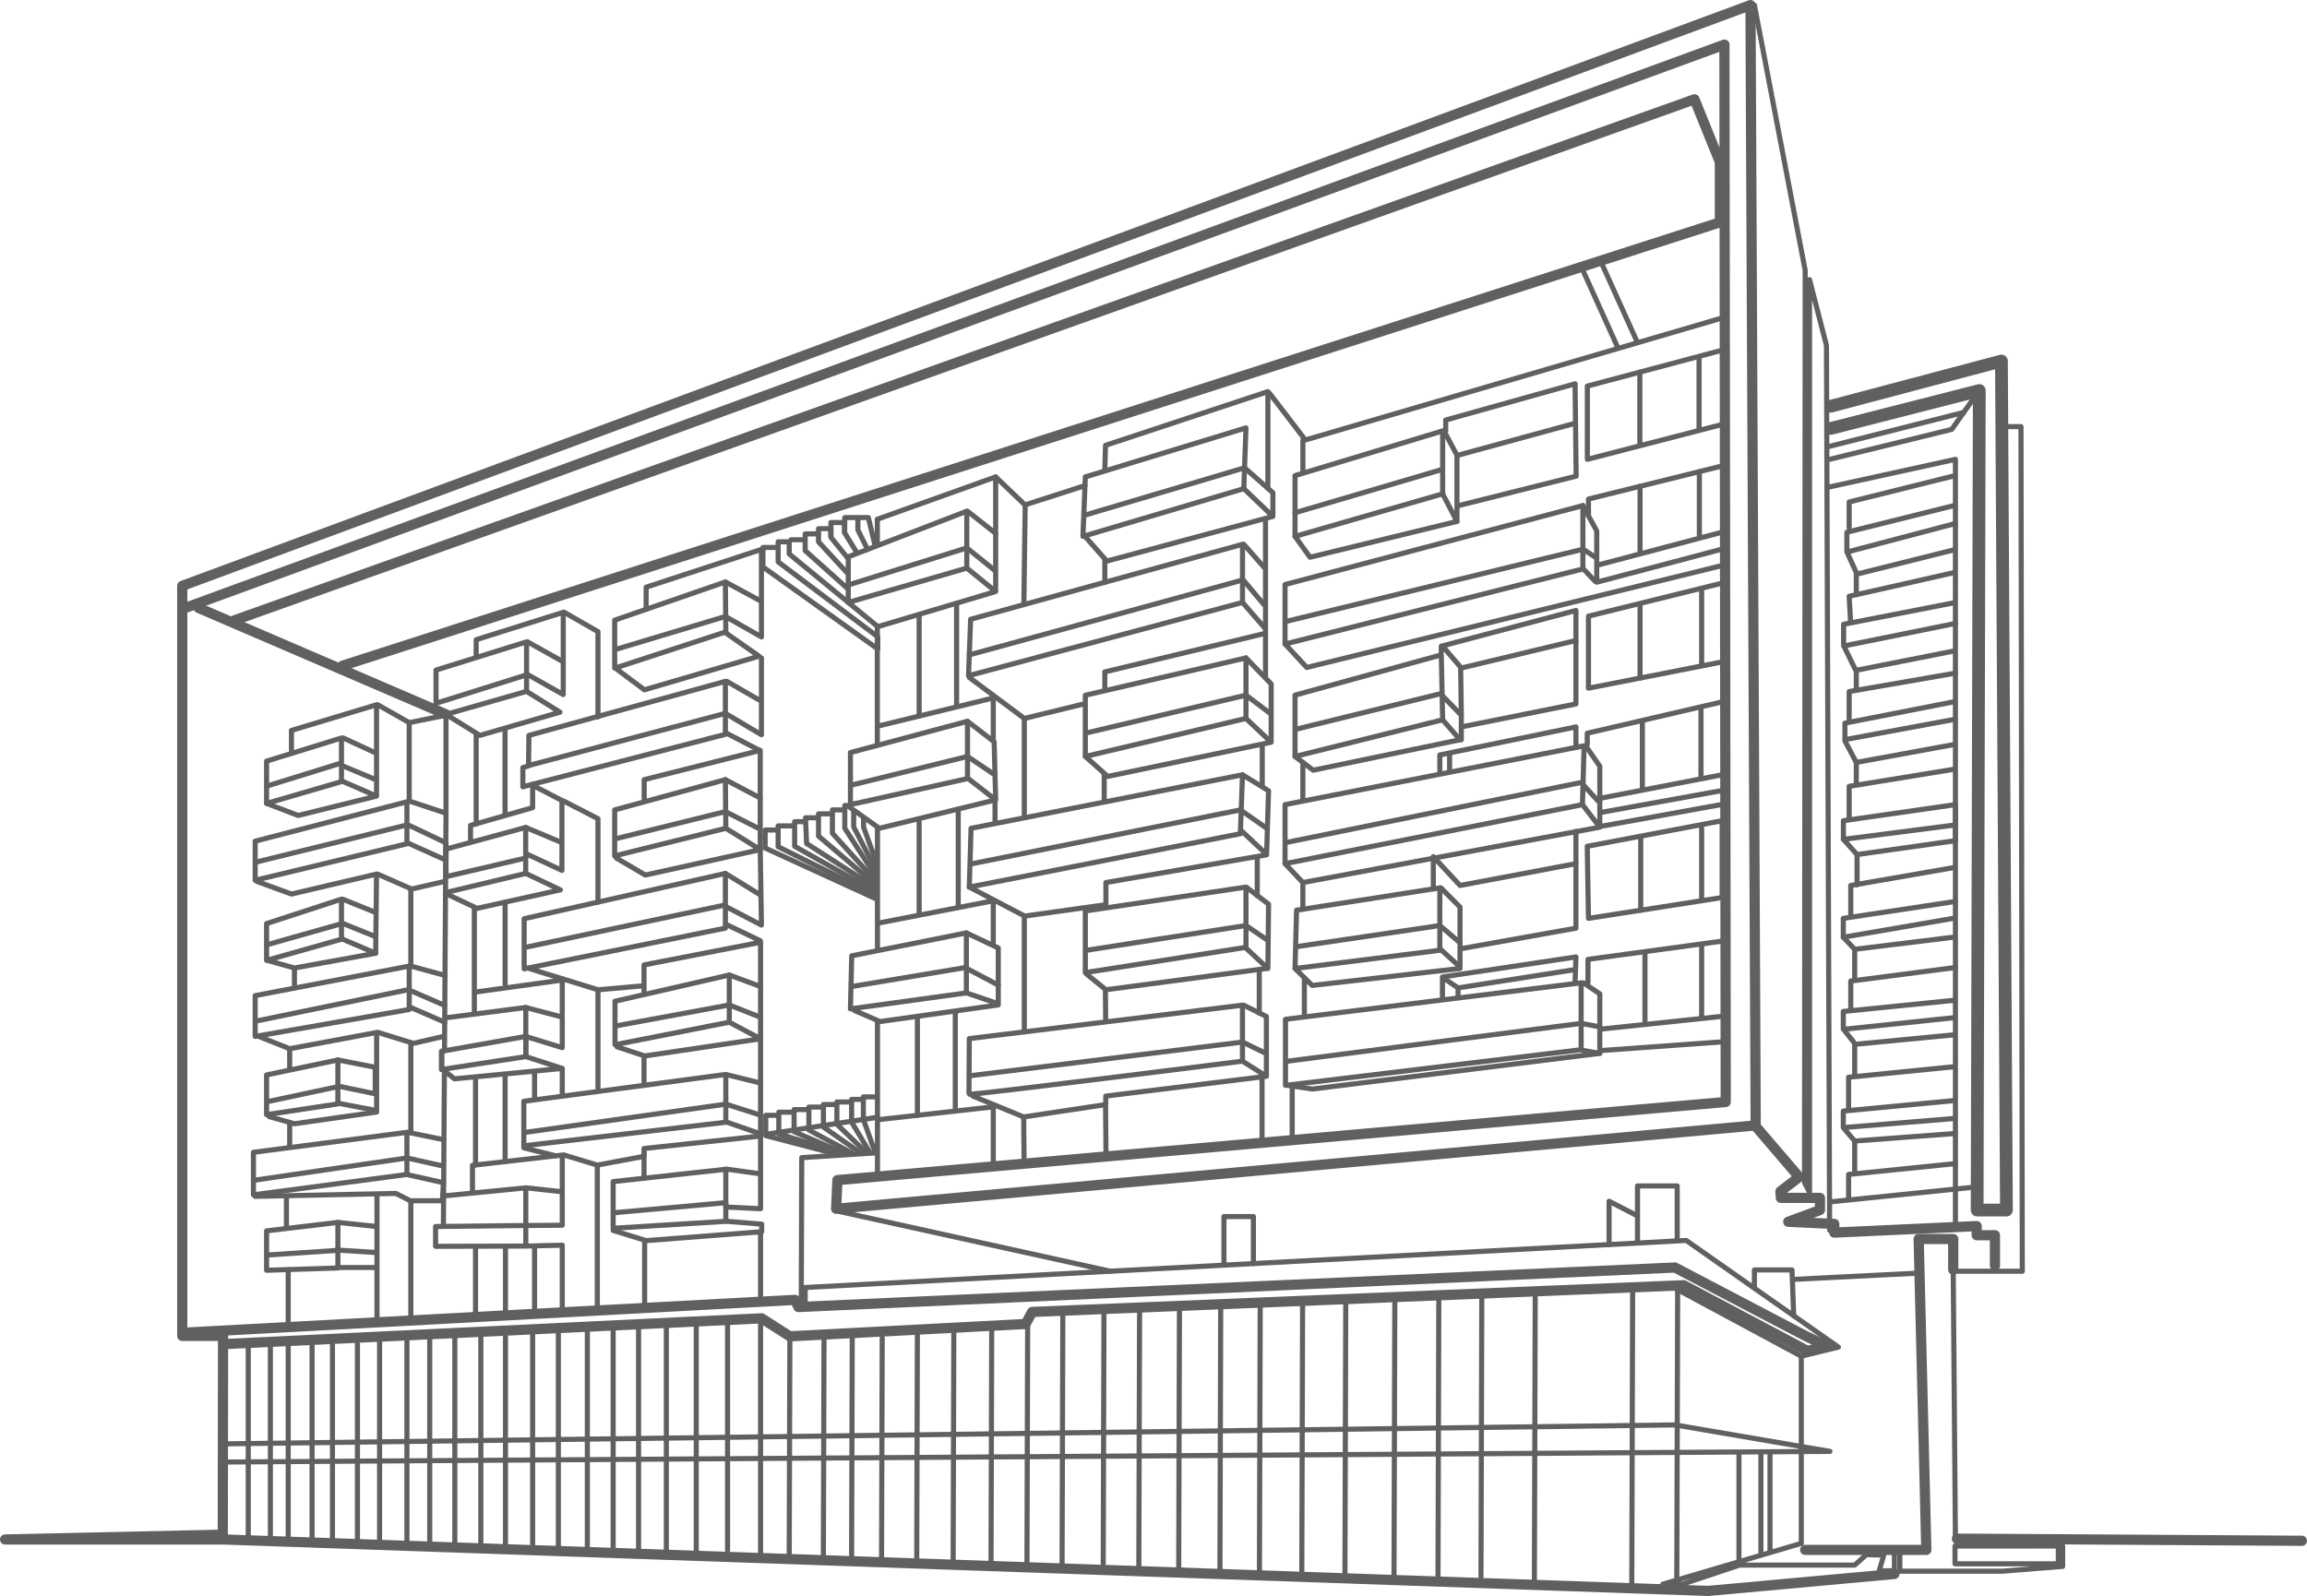<?xml version="1.0" encoding="UTF-8"?>
<svg id="Layer_2" data-name="Layer 2" xmlns="http://www.w3.org/2000/svg" viewBox="0 0 904.43 625.87">
  <defs>
    <style>
      .cls-1 {
        stroke-width: 5px;
      }

      .cls-1, .cls-2, .cls-3 {
        fill: none;
        stroke: #606060;
        stroke-linecap: round;
        stroke-linejoin: round;
      }

      .cls-2 {
        stroke-width: 2px;
      }

      .cls-3 {
        stroke-width: 4px;
      }
    </style>
  </defs>
  <g id="Layer_1-2" data-name="Layer 1">
    <g>
      <polyline class="cls-3" points="742.68 617.23 669.66 623.87 87.79 603.7 2 603.7 87.34 601.82 87.45 523.87 71.45 523.87 71.45 229.74 686.26 2 688.3 441.32 327.79 474 328.3 462.77 676.55 432.13 676.04 17.49 73.11 238.21"/>
      <line class="cls-3" x1="77.91" y1="238.43" x2="174.85" y2="280.15"/>
      <polyline class="cls-3" points="134.26 261.06 674.26 87.19 674.26 63.57 664.3 38.94 91.62 243.36"/>
      <polygon class="cls-2" points="104.51 315.06 104.51 298.47 133.87 289.4 133.87 306.51 104.51 315.06"/>
      <line class="cls-2" x1="105.15" y1="308.09" x2="133.32" y2="299.36"/>
      <polyline class="cls-2" points="114.26 294.34 114.26 286.43 147.62 276.38 147.62 305.87 133.87 300.13"/>
      <line class="cls-2" x1="134.57" y1="289.4" x2="146.89" y2="295.09"/>
      <polyline class="cls-2" points="134.57 306.51 147.62 312.19 116.89 319.79 104.51 315.06"/>
      <polygon class="cls-2" points="100.04 329.87 159.53 314.43 159.53 330.89 100.04 345.19 100.04 329.87"/>
      <line class="cls-2" x1="100.74" y1="337.98" x2="158.83" y2="323.68"/>
      <polyline class="cls-2" points="148.11 276.38 160.43 283.37 174.85 280.47"/>
      <polyline class="cls-2" points="160.43 283.37 160.43 314.13 174.85 318.89 174.85 280.47"/>
      <polyline class="cls-2" points="100.74 345.66 114.26 350.6 147.62 342.77 147.28 373.82"/>
      <polyline class="cls-2" points="160.43 323.68 174.85 330.51 174.85 337.32 160.43 330.83"/>
      <polyline class="cls-2" points="174.85 319.79 174.27 412.05 173.22 412.24 173.22 419.41 174.22 419.19 173.83 480.89"/>
      <polygon class="cls-2" points="104.51 362.17 133.87 352.6 133.87 368.3 104.51 376.6 104.51 362.17"/>
      <line class="cls-2" x1="134.32" y1="352.6" x2="147.28" y2="357.83"/>
      <polyline class="cls-2" points="147.28 367.32 134.32 362.09 104.51 370.53"/>
      <polyline class="cls-2" points="134.32 368.3 147.28 373.82 115.43 379.6 104.77 376.6"/>
      <line class="cls-2" x1="115.43" y1="380.04" x2="115.43" y2="387.45"/>
      <polygon class="cls-2" points="100.04 390.43 100.04 406.43 160.43 395.87 160.43 378.85 100.04 390.43"/>
      <line class="cls-2" x1="100.74" y1="400.34" x2="159.53" y2="388.21"/>
      <line class="cls-2" x1="147.62" y1="306.51" x2="147.62" y2="311.62"/>
      <polyline class="cls-2" points="148.04 342.77 161.38 348.64 174.09 345.7"/>
      <polyline class="cls-2" points="161.06 348.96 161.06 378.85 173.83 382.34"/>
      <path class="cls-2" d="m161.06,388.51c.13.04,13.28,5.77,13.28,5.77"/>
      <path class="cls-2" d="m161.06,395.08c.13.04,13.28,5.77,13.28,5.77"/>
      <polyline class="cls-2" points="101.45 406.43 113.57 411.26 148.04 404.81 162.09 409.15 173.83 406.43"/>
      <line class="cls-2" x1="113.57" y1="411.26" x2="113.57" y2="418.98"/>
      <line class="cls-2" x1="209.57" y1="420.19" x2="209.57" y2="431.14"/>
      <line class="cls-2" x1="220.43" y1="419.3" x2="220.43" y2="429.73"/>
      <line class="cls-2" x1="252.49" y1="452.1" x2="252.49" y2="462.03"/>
      <line class="cls-2" x1="113.57" y1="440.68" x2="113.57" y2="449.35"/>
      <polygon class="cls-2" points="104.51 421.53 132.47 415.65 132.47 432.89 104.51 437.11 104.51 421.53"/>
      <polyline class="cls-2" points="105.53 437.87 115.43 440.68 147.66 436.09 147.66 405.45"/>
      <polygon class="cls-2" points="99.36 451.87 159.53 444.04 159.53 460.55 99.36 468.55 99.36 451.87"/>
      <polyline class="cls-2" points="160.11 460.72 173.83 463.79 173.45 470.87 160.87 470.87 155.19 468 100.04 469.15"/>
      <polyline class="cls-2" points="100.04 462.77 159.53 454.09 173.83 457.28"/>
      <line class="cls-2" x1="159.91" y1="444.04" x2="174.05" y2="446.94"/>
      <line class="cls-2" x1="161.06" y1="409.57" x2="161.06" y2="443.7"/>
      <polygon class="cls-2" points="104.51 482.68 132.47 479.36 132.47 497.23 104.51 498.13 104.51 482.68"/>
      <polyline class="cls-2" points="105.23 492.13 133.15 490.26 147.79 491.19"/>
      <line class="cls-2" x1="147.79" y1="468.89" x2="147.79" y2="517.66"/>
      <line class="cls-2" x1="161.06" y1="471.36" x2="161.06" y2="516.98"/>
      <line class="cls-2" x1="112.3" y1="469.4" x2="112.3" y2="481.23"/>
      <line class="cls-2" x1="112.98" y1="497.91" x2="112.98" y2="518.6"/>
      <line class="cls-2" x1="133.06" y1="432.72" x2="146.51" y2="435.28"/>
      <polyline class="cls-2" points="105.53 431.87 133.06 426 147.11 428.94 147.11 418.53 132.47 415.65"/>
      <line class="cls-2" x1="132.47" y1="479.36" x2="147.79" y2="480.98"/>
      <line class="cls-2" x1="132.47" y1="497.05" x2="147.79" y2="497.05"/>
      <polygon class="cls-2" points="170.94 262.77 170.94 275.79 206.43 264.64 206.43 251.7 170.94 262.77"/>
      <polyline class="cls-2" points="174.85 280.15 188.11 288.38 219.53 279.28 206.43 271.11 174.85 280.15"/>
      <polyline class="cls-2" points="186.68 257.4 186.68 250.85 221.06 240.04 234.43 247.7 234.43 281.15"/>
      <line class="cls-2" x1="206.43" y1="265.09" x2="206.43" y2="271.11"/>
      <polyline class="cls-2" points="206.83 251.7 220.81 259.53 220.81 272.36 206.83 264.51"/>
      <line class="cls-2" x1="220.81" y1="240.77" x2="220.81" y2="259.53"/>
      <polygon class="cls-2" points="174.85 332.98 206.09 324.47 206.09 336.47 174.85 343.78 174.85 332.98"/>
      <polyline class="cls-2" points="220.43 514.47 220.43 488.3 206.13 488.64 170.77 488.74 170.77 480.98 206.13 480.57 220.43 480.47 220.43 454.09"/>
      <polyline class="cls-2" points="174.85 468.89 206.26 465.8 220.43 467.35"/>
      <line class="cls-2" x1="206.13" y1="466.72" x2="206.13" y2="487.97"/>
      <polygon class="cls-2" points="173.06 412.27 206.13 406.43 206.13 414.34 173.06 419.41 173.06 412.27"/>
      <polyline class="cls-2" points="174.85 399.11 206.13 395.08 206.13 406"/>
      <polyline class="cls-2" points="174.05 419.81 178.17 423.06 220.43 418.98 206.13 414.34 206.13 406.43 220.43 410.85 220.43 398.85 206.13 395.08"/>
      <line class="cls-2" x1="186.68" y1="288.38" x2="186.68" y2="323.11"/>
      <line class="cls-2" x1="198" y1="285.91" x2="198" y2="319.45"/>
      <polyline class="cls-2" points="184.47 329.81 184.47 323.68 208.81 316.72 208.81 307.53 204.98 308.55 204.98 301.02 207.21 300.33 207.36 288.38 284.38 267.19 284.38 279.74 207.28 300.19"/>
      <polyline class="cls-2" points="185.23 467.35 185.23 456.98 220.98 452.89 234.17 456.89 252.47 453.45 252.47 450.38 298.17 445.49"/>
      <line class="cls-2" x1="186.43" y1="488.74" x2="186.43" y2="515.45"/>
      <line class="cls-2" x1="198.17" y1="488.74" x2="198.17" y2="515.45"/>
      <line class="cls-2" x1="209.57" y1="488.74" x2="209.57" y2="515.45"/>
      <line class="cls-2" x1="186.43" y1="422.68" x2="186.43" y2="456.84"/>
      <line class="cls-2" x1="198.02" y1="421.34" x2="198.02" y2="455.5"/>
      <polyline class="cls-2" points="284.38 280.3 284.38 287.96 208.81 307.53"/>
      <polyline class="cls-2" points="175.53 349.83 206.09 342.51 206.09 336.47"/>
      <polyline class="cls-2" points="175.53 350.77 187.02 356.21 219.7 348.96 206.09 342.51"/>
      <polyline class="cls-2" points="206.6 334.94 220.3 341.32 220.3 313.91 209.49 308.3"/>
      <line class="cls-2" x1="206.09" y1="324.47" x2="219.7" y2="330.19"/>
      <line class="cls-2" x1="185.96" y1="356.21" x2="185.96" y2="397.15"/>
      <line class="cls-2" x1="198.02" y1="353.77" x2="198.02" y2="385.91"/>
      <polyline class="cls-2" points="186.72 388.98 220.43 384.32 220.43 397.96"/>
      <polyline class="cls-2" points="206.1 449.23 284.89 440.04 298.17 444.64"/>
      <polyline class="cls-2" points="206.1 444.04 284.55 432.98 298.17 437.3 298.17 424.72 284.51 421.34 205.36 431.87 205.36 450.13 217.83 453.25"/>
      <line class="cls-2" x1="284.55" y1="422.09" x2="284.55" y2="439.45"/>
      <polyline class="cls-2" points="298.17 437.83 298.17 474 284.55 473.32 284.55 458.43 297.63 460.24"/>
      <polyline class="cls-2" points="283.87 458.6 240.38 463.36 240.38 481.66 284.55 478.94 284.55 471.62 241.15 475.53"/>
      <polyline class="cls-2" points="240.38 482.51 253.32 486.51 298.6 483.02 298.6 480.04 284.98 478.94"/>
      <line class="cls-2" x1="234.17" y1="457.32" x2="234.17" y2="512.55"/>
      <line class="cls-2" x1="252.72" y1="486.51" x2="252.72" y2="512.55"/>
      <line class="cls-2" x1="298.17" y1="483.7" x2="298.17" y2="509.74"/>
      <polyline class="cls-2" points="221.06 314.17 234.43 321.06 234.43 353.77"/>
      <polygon class="cls-2" points="205.49 360.26 205.49 379.91 284.38 363.96 284.38 342.51 205.49 360.26"/>
      <polyline class="cls-2" points="206.6 371.36 283.62 355.02 298.51 362.77 298.04 333.19"/>
      <polyline class="cls-2" points="207.79 379.91 234.43 388.13 234.43 426.64"/>
      <polygon class="cls-2" points="240.98 317.6 240.98 335.62 284.55 324.81 284.38 305.74 240.98 317.6"/>
      <polyline class="cls-2" points="241.62 336.47 252.98 343.15 298.04 333.19 284.55 324.81"/>
      <polyline class="cls-2" points="284.38 305.74 298.04 312.94 298.04 332.55"/>
      <polyline class="cls-2" points="241.62 328.85 284.38 318.26 297.28 324.81"/>
      <polygon class="cls-2" points="241.1 392.64 241.1 409.68 285.91 400.85 285.91 382.34 241.1 392.64"/>
      <polyline class="cls-2" points="241.91 410.51 252.72 414.09 298.17 407.36 285.91 400.85"/>
      <line class="cls-2" x1="252.49" y1="414.6" x2="252.49" y2="425.23"/>
      <polyline class="cls-2" points="241.7 402.26 285.91 394.09 298.17 398.94 298.17 407.11"/>
      <polyline class="cls-2" points="285.91 382.34 298.17 386.87 298.17 398.49"/>
      <polyline class="cls-2" points="235.11 388.09 252.49 386.55 252.49 389.36 252.49 378.38 298.17 369.51 298.17 386.87"/>
      <line class="cls-2" x1="285.23" y1="362.77" x2="298.04" y2="368.89"/>
      <line class="cls-2" x1="284.38" y1="342.51" x2="298.04" y2="350.9"/>
      <polyline class="cls-3" points="72.98 522.57 311.7 509.74 312.98 512.55 656.64 497.05 707.97 523.96 716.53 527.98 708.56 529.74 660.09 504 660.09 504 404.64 514.47 402.09 519.19 309.66 524.04 298.6 516.98 88.74 527.04"/>
      <polygon class="cls-2" points="240.98 243.19 240.98 262.03 284.55 247.79 284.38 228.21 240.98 243.19"/>
      <polyline class="cls-2" points="241.91 262.51 252.64 270.51 297.57 257.32 284.55 248.21"/>
      <polyline class="cls-2" points="241.91 254.51 284.38 241.74 298.51 249.77 298.51 235.84 284.38 228.21"/>
      <polyline class="cls-2" points="298.51 258 298.51 288.13 284.38 279.74"/>
      <polyline class="cls-2" points="252.55 313.66 252.55 305.74 298.04 294.26 298.04 312.94"/>
      <line class="cls-2" x1="284.93" y1="287.59" x2="297.74" y2="294.22"/>
      <line class="cls-2" x1="284.93" y1="267.19" x2="297.57" y2="274.47"/>
      <line class="cls-2" x1="298.17" y1="407.74" x2="298.17" y2="424.15"/>
      <polyline class="cls-2" points="253.31 238.94 253.31 230.26 298.51 215.45 298.51 235.19"/>
      <polyline class="cls-2" points="304.64 214.68 299.11 214.68 299.11 222.34 344.13 254.51 344.13 249.74 305.06 220.34 305.06 212.47 309.4 212.47 309.4 217.23 344.13 245.74 390.34 231.96 379.02 222.77"/>
      <polygon class="cls-2" points="332.55 218.35 332.55 236.24 379.02 222.77 379.02 200.47 332.55 218.35"/>
      <polyline class="cls-2" points="379.3 200.47 390.34 209.17 390.34 231.38"/>
      <polyline class="cls-2" points="332.55 229.4 379.02 214.85 389.91 223.62"/>
      <line class="cls-2" x1="343.94" y1="246.19" x2="343.94" y2="292.21"/>
      <polyline class="cls-2" points="343.94 213.45 343.94 203.62 390.34 187.02 390.34 209.17"/>
      <polygon class="cls-2" points="333.4 295.11 333.4 315.53 379.3 305.32 379.3 282.85 333.4 295.11"/>
      <polyline class="cls-2" points="332.85 316.38 344.72 324.81 390.34 313.66 389.74 290.9 379.3 282.85"/>
      <polyline class="cls-2" points="334.17 307.79 379.3 296.64 390.09 303.91"/>
      <line class="cls-2" x1="379.7" y1="305.4" x2="389.4" y2="312.94"/>
      <line class="cls-2" x1="390.09" y1="313.71" x2="390.09" y2="322.6"/>
      <polyline class="cls-2" points="343.94 284.81 389.4 273.7 389.4 289.79"/>
      <line class="cls-2" x1="344" y1="324.81" x2="344" y2="371.74"/>
      <polygon class="cls-2" points="333.91 374.81 378.85 365.83 378.85 389.36 333.4 395.62 333.91 374.81"/>
      <polyline class="cls-2" points="334.94 396.26 345.02 400.6 391.36 394.09 391.36 371.74 378.85 365.83"/>
      <polyline class="cls-2" points="334.17 386.81 378.34 379.44 391.36 386.3"/>
      <line class="cls-2" x1="378.85" y1="389.36" x2="390.09" y2="393.19"/>
      <line class="cls-2" x1="344" y1="400.85" x2="344" y2="460.6"/>
      <polyline class="cls-2" points="331.87 230.43 315.66 215.93 315.66 209.36 320.89 209.36 320.89 212.47 331.9 224.43"/>
      <polyline class="cls-2" points="320.89 209.36 320.89 207.32 325.74 207.32 325.74 210.7 332.32 218.81"/>
      <line class="cls-2" x1="314.83" y1="211.66" x2="310.11" y2="211.66"/>
      <path class="cls-2" d="m325.74,210.23v-5.31s5.45-.03,5.38.04,0,3.96,0,3.96l4.83,7.85"/>
      <polyline class="cls-2" points="331.13 208.83 331.19 202.98 336.32 202.96 336.32 207.8 340.11 215.45"/>
      <polyline class="cls-2" points="344.77 361.91 389.4 353.23 389.4 369.51"/>
      <polygon class="cls-2" points="380.52 242.85 379.7 264.98 487.11 236.24 487.11 213.45 380.52 242.85"/>
      <line class="cls-2" x1="380" y1="256.81" x2="486.26" y2="227.7"/>
      <polygon class="cls-2" points="425.49 272.64 425.49 296.64 488.47 281.74 488.47 258 425.49 272.64"/>
      <polyline class="cls-2" points="426.51 287.28 488.47 272.6 498.34 280.04 498.34 291.06 434.26 304.47 425.49 296.64"/>
      <polyline class="cls-2" points="488.47 258 498.34 268.21 498.34 279.53"/>
      <line class="cls-2" x1="488.47" y1="281.74" x2="497.32" y2="290.09"/>
      <polyline class="cls-2" points="380 265.66 401.57 281.74 424.55 276.13"/>
      <polyline class="cls-2" points="433.13 269.87 433.13 263.49 495.28 248.55"/>
      <polyline class="cls-2" points="487.62 213.45 496.13 223.11 496.13 265.32"/>
      <line class="cls-2" x1="487.62" y1="227.7" x2="495.6" y2="237.19"/>
      <line class="cls-2" x1="487.11" y1="236.24" x2="495.6" y2="246"/>
      <polygon class="cls-2" points="380.69 324.81 380 347.87 486.26 326.94 487.11 303.83 380.69 324.81"/>
      <polyline class="cls-2" points="381.23 338.68 486.26 317.6 496.47 324.72"/>
      <polyline class="cls-2" points="380 347.87 401.7 359.23 433.55 354.77 433.55 346.09 496.55 335.23 497.32 310.09 487.11 303.83"/>
      <line class="cls-2" x1="486.77" y1="325.85" x2="495.53" y2="334.09"/>
      <line class="cls-2" x1="494.85" y1="292.47" x2="494.85" y2="308.13"/>
      <line class="cls-2" x1="432.89" y1="303.83" x2="432.89" y2="313.83"/>
      <polygon class="cls-2" points="425.49 357.23 488.47 347.87 488.47 371.49 425.49 381.4 425.49 357.23"/>
      <polyline class="cls-2" points="488.94 348.17 497.32 354.55 497.06 379.79 488.47 371.79"/>
      <polyline class="cls-2" points="426 382 433.55 388.13 496.47 379.79"/>
      <polyline class="cls-2" points="426 372.64 488.47 362.94 496.47 368.38"/>
      <path class="cls-2" d="m380,407.28l107.1-13.11v21.96s-107.91,13.64-107.23,12.96l.13-21.81Z"/>
      <polyline class="cls-2" points="381.4 429.83 401.32 438 433.49 433.15 433.49 429.83 496.47 422.07 487.11 416.13"/>
      <polyline class="cls-2" points="487.55 394.17 496.47 398.62 496.47 421.79"/>
      <polyline class="cls-2" points="380.77 421.79 487.11 408.64 495.79 412.85"/>
      <polyline class="cls-2" points="344.77 439.02 389.4 434.04 389.4 456.64"/>
      <line class="cls-2" x1="359.65" y1="398.54" x2="359.65" y2="437.36"/>
      <line class="cls-2" x1="374.51" y1="396.88" x2="374.51" y2="435.7"/>
      <line class="cls-2" x1="375.66" y1="317.48" x2="375.66" y2="355.28"/>
      <line class="cls-2" x1="360.34" y1="322.21" x2="360.34" y2="358.47"/>
      <line class="cls-2" x1="360.34" y1="241.42" x2="360.34" y2="280.8"/>
      <line class="cls-2" x1="375.02" y1="236.53" x2="375.02" y2="276.51"/>
      <polygon class="cls-2" points="425.49 187.02 424.55 210.34 487.62 191.62 488.47 167.79 425.49 187.02"/>
      <polyline class="cls-2" points="425.66 210.68 433.91 220.04 499.02 202.51 487.62 191.62"/>
      <polyline class="cls-2" points="425.66 201.91 487.91 183.45 499.02 193.23 499.02 201.91"/>
      <polyline class="cls-2" points="390.34 187.02 401.83 198 425.35 190.43"/>
      <line class="cls-2" x1="401.91" y1="198.6" x2="401.4" y2="236.24"/>
      <line class="cls-2" x1="401.57" y1="282.32" x2="401.57" y2="320.43"/>
      <line class="cls-2" x1="401.57" y1="359.33" x2="401.57" y2="404.64"/>
      <line class="cls-2" x1="401.32" y1="438" x2="401.49" y2="456.33"/>
      <line class="cls-2" x1="433.42" y1="433.66" x2="433.59" y2="451.99"/>
      <line class="cls-2" x1="433.35" y1="388.13" x2="433.47" y2="400.6"/>
      <line class="cls-2" x1="493.68" y1="380.72" x2="493.68" y2="397.22"/>
      <line class="cls-2" x1="492.89" y1="336.17" x2="492.89" y2="351.18"/>
      <line class="cls-2" x1="433.13" y1="219.64" x2="433.13" y2="228.34"/>
      <line class="cls-2" x1="496.13" y1="204.32" x2="496.13" y2="223.11"/>
      <polyline class="cls-2" points="433.13 184.09 433.4 174.64 497.06 153.57 497.06 191.51"/>
      <polyline class="cls-2" points="497.7 154.21 511.74 172.54 675.02 124.72"/>
      <line class="cls-2" x1="620.55" y1="106" x2="634" y2="135.79"/>
      <line class="cls-2" x1="628.19" y1="103.88" x2="641.64" y2="133.67"/>
      <polyline class="cls-2" points="315.66 511.4 315.66 504.89 661.06 486.43 720.72 528.26 706.17 531.83 657.53 505.66"/>
      <polygon class="cls-2" points="507.7 186.51 507.7 210.34 565.57 193.66 565.57 168.98 507.7 186.51"/>
      <line class="cls-2" x1="507.7" y1="201.06" x2="565.57" y2="184.04"/>
      <polyline class="cls-2" points="507.7 210.34 513.58 218.52 571.19 204.47 565.57 193.66"/>
      <polyline class="cls-2" points="566.09 168.98 571.19 178.51 571.19 204.47"/>
      <polyline class="cls-2" points="566.77 168.98 566.77 164.72 617.49 150.51 617.91 186.72 571.87 198.26"/>
      <line class="cls-2" x1="571.74" y1="178.47" x2="617.38" y2="166.02"/>
      <polyline class="cls-2" points="675.02 137.36 622.3 151.4 622.3 180.13 676.81 166.02"/>
      <line class="cls-2" x1="642.88" y1="145.92" x2="642.88" y2="173.74"/>
      <line class="cls-2" x1="666.09" y1="140.56" x2="666.09" y2="168.38"/>
      <line class="cls-2" x1="510.79" y1="172.54" x2="510.79" y2="184.91"/>
      <line class="cls-2" x1="494.77" y1="422.81" x2="494.77" y2="447.45"/>
      <polygon class="cls-2" points="503.96 399.7 503.96 425.62 619.87 411.64 619.87 385.4 503.96 399.7"/>
      <polyline class="cls-2" points="504.81 416.13 619.87 401.32 627.19 402.68 627.19 389.74 620.72 385.4"/>
      <polyline class="cls-2" points="620.38 411.87 627.19 413.07 627.19 402.68"/>
      <polyline class="cls-2" points="343.36 452.1 314.31 453.97 314.13 510.57"/>
      <line class="cls-2" x1="328.74" y1="475.02" x2="435.28" y2="498.5"/>
      <polygon class="cls-2" points="503.79 229.23 503.79 252.55 620.55 223.11 620.55 198.26 503.79 229.23"/>
      <polyline class="cls-2" points="503.79 252.55 512.3 261.74 676.29 221.49"/>
      <polyline class="cls-2" points="675.02 215.36 625.98 228.31 625.98 208.21 620.55 198.26"/>
      <line class="cls-2" x1="675.02" y1="208.72" x2="626.77" y2="221.49"/>
      <polyline class="cls-2" points="504.47 243.62 620.64 215.36 625.62 218.63"/>
      <line class="cls-2" x1="621.02" y1="223.39" x2="625.41" y2="228.02"/>
      <polyline class="cls-2" points="622.74 202.28 622.74 195.7 675.34 182.68"/>
      <line class="cls-2" x1="642.96" y1="190.7" x2="642.96" y2="216.45"/>
      <line class="cls-2" x1="642.96" y1="237.68" x2="642.96" y2="265.9"/>
      <line class="cls-2" x1="667.11" y1="231.76" x2="667.11" y2="259.98"/>
      <line class="cls-2" x1="666.21" y1="184.95" x2="666.21" y2="210.7"/>
      <polygon class="cls-2" points="507.7 272.6 507.7 296.64 565.57 282.26 565.04 256.81 507.7 272.6"/>
      <polyline class="cls-2" points="507.7 296.64 514.81 302.04 572.38 290.09 565.57 282.26"/>
      <polyline class="cls-2" points="508.3 285.91 564.72 272.04 572.89 280.47 572.89 290.09"/>
      <polyline class="cls-2" points="565.04 255.79 565.04 253.4 617.83 239.38 617.83 276.04 572.89 285.06"/>
      <polyline class="cls-2" points="566.06 253.98 572.89 261.96 617.83 251.17"/>
      <line class="cls-2" x1="572.64" y1="262.22" x2="572.89" y2="280.47"/>
      <polyline class="cls-2" points="674.26 228.89 622.74 241.62 622.74 269.87 675.34 259.53"/>
      <polyline class="cls-2" points="622.55 385.4 622.55 376.21 675.15 369.06"/>
      <line class="cls-2" x1="627.91" y1="403.53" x2="675.15" y2="398.55"/>
      <line class="cls-2" x1="628.57" y1="411.91" x2="675.81" y2="408.51"/>
      <line class="cls-2" x1="644.89" y1="374.04" x2="644.89" y2="400.77"/>
      <line class="cls-2" x1="667.11" y1="370.34" x2="667.11" y2="399.11"/>
      <polygon class="cls-2" points="503.79 315.53 621.02 292.47 620.38 315.53 503.79 338.68 503.79 315.53"/>
      <polyline class="cls-2" points="503.79 338.68 510.77 346.09 627.19 324.38 620.38 315.53"/>
      <polyline class="cls-2" points="504.81 330.26 619.87 306.85 626.51 314.13"/>
      <polyline class="cls-2" points="621.66 292.47 627.19 300.51 627.19 323.36"/>
      <polyline class="cls-2" points="622.26 291.96 622.26 287.53 675.34 275.19"/>
      <line class="cls-2" x1="627.87" y1="312.94" x2="675.34" y2="303.79"/>
      <line class="cls-2" x1="643.87" y1="282.94" x2="643.87" y2="309.15"/>
      <line class="cls-2" x1="643.23" y1="328.26" x2="643.23" y2="356.93"/>
      <line class="cls-2" x1="667.11" y1="323.91" x2="667.11" y2="352.59"/>
      <line class="cls-2" x1="666.85" y1="278.17" x2="666.85" y2="304.38"/>
      <polygon class="cls-2" points="622.26 331.87 675.15 321.83 675.15 351.96 622.74 360.13 622.26 331.87"/>
      <polyline class="cls-2" points="564.47 302.81 564.47 296.04 617.83 285.06 617.83 293.1"/>
      <line class="cls-2" x1="568.3" y1="296.04" x2="568.3" y2="302.04"/>
      <polygon class="cls-2" points="508.3 356.93 507.7 379.79 564.47 372.64 564.47 348.17 508.3 356.93"/>
      <polyline class="cls-2" points="508.3 371.23 564.47 362.94 572.38 369.7 572.38 379.79 514.43 386.43 507.7 379.79"/>
      <line class="cls-2" x1="564.47" y1="372" x2="571.62" y2="378.51"/>
      <polyline class="cls-2" points="564.89 348.17 572.38 355.7 572.38 369.7"/>
      <polyline class="cls-2" points="561.91 348.57 561.91 335.93 572.38 347.23 617.83 338.68 617.83 326.04"/>
      <polyline class="cls-2" points="572.89 372 617.83 363.98 617.83 338.68"/>
      <line class="cls-2" x1="627.87" y1="318.55" x2="675.34" y2="309.96"/>
      <line class="cls-2" x1="627.43" y1="324.08" x2="674.9" y2="315.49"/>
      <polyline class="cls-2" points="504.81 425.62 514.51 427.06 627.19 413.07"/>
      <line class="cls-2" x1="506.59" y1="425.88" x2="506.59" y2="445.4"/>
      <line class="cls-2" x1="511.36" y1="383.63" x2="511.36" y2="397.79"/>
      <line class="cls-2" x1="510.77" y1="346.09" x2="510.77" y2="356.55"/>
      <line class="cls-2" x1="510.77" y1="299.03" x2="510.77" y2="313.88"/>
      <polyline class="cls-2" points="687.79 2 707.7 106 707.45 463.79 709.4 467.53 709.4 109.66 716.04 135.45 717.28 482.43"/>
      <polyline class="cls-1" points="717.79 159.3 784.64 141.57 786.6 474.51 775.11 474.51 775.96 153.15 717.84 167.99"/>
      <polyline class="cls-2" points="565.49 391.45 565.49 383.11 617.83 375.26 617.49 385.4"/>
      <polyline class="cls-2" points="571.62 390.94 571.62 387.4 616.98 380.3"/>
      <line class="cls-2" x1="566.51" y1="383.96" x2="571.62" y2="387.4"/>
      <polyline class="cls-2" points="717.28 180.13 765.15 168.38 774.98 154.47"/>
      <line class="cls-2" x1="717.28" y1="175.02" x2="769.84" y2="161.74"/>
      <polygon class="cls-2" points="722.68 321.83 766.62 315.53 766.6 323.49 722.68 329.15 722.68 321.83"/>
      <polyline class="cls-2" points="722.68 329.15 728.04 335.11 766.6 329.66 766.59 323.74"/>
      <polyline class="cls-2" points="717.28 190.94 766.6 180.13 766.6 481.16"/>
      <polyline class="cls-2" points="724.94 320.68 724.94 308.36 766.04 301.66"/>
      <polyline class="cls-2" points="727.74 306.77 727.74 298.98 766.04 291.96"/>
      <polyline class="cls-2" points="727.74 298.98 723.28 290.55 723.28 283.57 766.04 275.19"/>
      <line class="cls-2" x1="724.04" y1="289.91" x2="766.04" y2="282.13"/>
      <line class="cls-2" x1="717.79" y1="471.28" x2="772.72" y2="465.66"/>
      <polyline class="cls-2" points="724.72 469.74 724.72 460.55 766.6 456.3"/>
      <polyline class="cls-2" points="727.11 459.19 727.11 447.45 765.74 444.55"/>
      <polyline class="cls-2" points="765.74 431.62 722.64 435.7 722.64 442.21 727.11 447.45"/>
      <line class="cls-2" x1="723.79" y1="442.09" x2="765.74" y2="438.64"/>
      <polyline class="cls-2" points="724.72 434.34 724.72 422.43 765.74 418.34"/>
      <polyline class="cls-2" points="727.11 421.4 727.11 409.53 765.74 405.83"/>
      <polyline class="cls-2" points="765.74 392.3 722.64 396.64 722.64 403.53 726.6 408.51"/>
      <line class="cls-2" x1="723.79" y1="403.53" x2="765.74" y2="399.11"/>
      <polyline class="cls-2" points="725.57 395.23 725.57 384.72 766.6 379.4"/>
      <polyline class="cls-2" points="727.11 383.62 727.11 372.26 765.74 367.53"/>
      <polyline class="cls-2" points="727.11 372.26 722.64 367.53 722.64 360.13 766.6 353.49"/>
      <line class="cls-2" x1="765.74" y1="360.13" x2="722.64" y2="367.53"/>
      <polyline class="cls-2" points="725.57 358.72 725.57 347.23 766.04 340.21"/>
      <line class="cls-2" x1="728.04" y1="346.97" x2="728.04" y2="335.11"/>
      <polyline class="cls-2" points="724.94 282.13 724.94 271.19 766.6 263.96"/>
      <polyline class="cls-2" points="727.74 269.83 727.74 262.85 766.04 255.28"/>
      <polyline class="cls-2" points="727.36 262.55 722.77 253.15 722.77 244.81 766.04 236.38"/>
      <line class="cls-2" x1="723.28" y1="253.23" x2="766.6" y2="244.47"/>
      <polyline class="cls-2" points="725.49 243.79 724.94 233.83 766.04 224.55"/>
      <polyline class="cls-2" points="727.74 232.34 727.74 225.19 766.04 215.62"/>
      <polyline class="cls-2" points="727.74 224.55 724.04 216.38 724.04 208.72 766.04 198.26"/>
      <line class="cls-2" x1="724.94" y1="216.26" x2="766.6" y2="205.28"/>
      <polyline class="cls-2" points="724.94 207.06 724.94 196.85 765.4 186.77"/>
      <polyline class="cls-2" points="786.6 167.3 792.3 167.3 792.81 498.51 765.74 498.51 766.6 604.21"/>
      <line class="cls-3" x1="902.43" y1="604.21" x2="767.19" y2="603.38"/>
      <polyline class="cls-3" points="688.64 442.09 705.32 461.57 698 467.19 698.17 469.74 713.49 469.74 713.49 474.51 701.06 479.11 719.11 479.96 719.11 483.36 774.94 480.81 774.94 484.38 782.09 484.38 782.09 496.3"/>
      <polyline class="cls-3" points="765.74 497.87 765.74 485.87 752.19 485.87 755.19 607.79 707.7 607.79"/>
      <polyline class="cls-2" points="479.83 495.51 479.83 477.06 491.38 477.06 491.38 495.5"/>
      <polyline class="cls-2" points="706.17 531.83 706.17 605.23 651.87 621.23 659.53 621.23 682 613.74 727.11 613.74 731.7 609.66 738.51 609.83 736.72 615.96 742.68 615.96 742.68 608.64 744.81 608.64 744.81 616.13 785.15 616.13 808.64 614.26 808.64 606.26 766.43 606.26 766.43 613.23 806.94 613.23 806.94 606.26"/>
      <polyline class="cls-2" points="687.79 504.26 687.79 498 702.53 498 703.2 515.97"/>
      <line class="cls-2" x1="703.2" y1="501.7" x2="751.49" y2="499.28"/>
      <polyline class="cls-2" points="630.82 488.04 630.82 471.06 641.96 476.81"/>
      <polyline class="cls-2" points="641.96 486.43 641.96 465.06 657.53 465.06 657.53 486.43"/>
      <polyline class="cls-2" points="343.02 352.28 299.96 332.55 299.96 325.49 304.47 325.49"/>
      <polyline class="cls-2" points="343.02 350.9 305.06 332.04 305.06 323.87 311.02 323.87"/>
      <polyline class="cls-2" points="343.02 349.57 311.53 331.87 311.53 322.21 314.85 322.21"/>
      <polyline class="cls-2" points="343.02 347.96 316.21 330.77 315.79 320.68 320.21 320.68"/>
      <polyline class="cls-2" points="343.02 346.7 320.89 327.87 320.89 319.15 326 319.15"/>
      <polyline class="cls-2" points="343.02 345.15 326.34 326.77 326.34 317.6 330.94 317.6"/>
      <polyline class="cls-2" points="343.02 343.15 331.19 324.81 331.19 315.87 332.64 315.87"/>
      <polyline class="cls-2" points="343.02 340.34 334.68 324.3 334.68 317.96"/>
      <polyline class="cls-2" points="343.57 338.21 338.54 324.3 338.54 320.68"/>
      <polyline class="cls-2" points="337.02 202.96 340.43 202.96 342.94 213.45"/>
      <polyline class="cls-2" points="329.46 453 300.21 445.34 300.21 437.36 305.06 437.36"/>
      <polyline class="cls-2" points="305.32 443.13 305.32 436.13 310.43 436.13"/>
      <polyline class="cls-2" points="311.32 442.47 311.32 435.13 316.43 435.13"/>
      <polyline class="cls-2" points="317.11 441.38 317.11 434.13 322.21 434.13"/>
      <polyline class="cls-2" points="322.81 440.43 322.81 433.13 327.91 433.13"/>
      <polyline class="cls-2" points="328.09 440.13 328.09 432.13 333.19 432.13"/>
      <polyline class="cls-2" points="333.87 439.13 333.87 431.13 337.91 431.13"/>
      <polyline class="cls-2" points="338.47 438.13 338.47 430.13 343.57 430.13"/>
      <line class="cls-2" x1="301.36" y1="444.64" x2="344" y2="438.13"/>
      <line class="cls-2" x1="311.32" y1="443.81" x2="330.64" y2="452.1"/>
      <line class="cls-2" x1="305.32" y1="444.64" x2="329.46" y2="452.1"/>
      <line class="cls-2" x1="333.87" y1="452.1" x2="317.11" y2="443.13"/>
      <line class="cls-2" x1="336.6" y1="451.6" x2="322.81" y2="441.96"/>
      <line class="cls-2" x1="339.21" y1="451.6" x2="328.09" y2="440.87"/>
      <line class="cls-2" x1="340.62" y1="451.28" x2="333.87" y2="440.04"/>
      <line class="cls-2" x1="342.85" y1="451.28" x2="338.47" y2="438.97"/>
      <line class="cls-2" x1="97.32" y1="527.96" x2="97.32" y2="602.85"/>
      <line class="cls-2" x1="106" y1="527.96" x2="106" y2="602.85"/>
      <line class="cls-2" x1="112.98" y1="527.96" x2="112.98" y2="602.85"/>
      <line class="cls-2" x1="122.34" y1="527.48" x2="122.34" y2="604.9"/>
      <line class="cls-2" x1="130.34" y1="527.48" x2="130.34" y2="604.9"/>
      <line class="cls-2" x1="140.13" y1="524.58" x2="140.13" y2="604.9"/>
      <line class="cls-2" x1="148.81" y1="524.58" x2="148.81" y2="604.9"/>
      <line class="cls-2" x1="159.53" y1="524.58" x2="159.53" y2="604.9"/>
      <line class="cls-2" x1="168.47" y1="524.58" x2="168.47" y2="604.9"/>
      <line class="cls-2" x1="178.3" y1="524.58" x2="178.3" y2="604.9"/>
      <line class="cls-2" x1="188.51" y1="523.94" x2="188.51" y2="606.64"/>
      <line class="cls-2" x1="198.17" y1="523.94" x2="198.17" y2="606.64"/>
      <line class="cls-2" x1="208.81" y1="523.39" x2="208.81" y2="606.09"/>
      <line class="cls-2" x1="218.89" y1="520.8" x2="218.89" y2="608.25"/>
      <line class="cls-2" x1="230.26" y1="520.8" x2="230.26" y2="608.25"/>
      <line class="cls-2" x1="240.38" y1="521.02" x2="240.38" y2="608.46"/>
      <line class="cls-2" x1="250.34" y1="521.02" x2="250.34" y2="608.46"/>
      <line class="cls-2" x1="261.23" y1="518.77" x2="261.23" y2="609.01"/>
      <line class="cls-2" x1="272.96" y1="517.75" x2="272.96" y2="607.99"/>
      <line class="cls-2" x1="285.23" y1="517.75" x2="285.23" y2="607.99"/>
      <line class="cls-2" x1="298.17" y1="517.75" x2="298.17" y2="610.99"/>
      <line class="cls-2" x1="309.66" y1="524.04" x2="309.4" y2="610.99"/>
      <line class="cls-2" x1="323.05" y1="524.04" x2="322.79" y2="610.99"/>
      <line class="cls-2" x1="334.11" y1="524.58" x2="333.86" y2="611.53"/>
      <line class="cls-2" x1="345.86" y1="524.58" x2="345.6" y2="611.53"/>
      <line class="cls-2" x1="359.65" y1="521.02" x2="359.39" y2="611.53"/>
      <line class="cls-2" x1="373.94" y1="521.02" x2="373.67" y2="611.53"/>
      <line class="cls-2" x1="388.79" y1="519.89" x2="388.52" y2="612.78"/>
      <line class="cls-2" x1="402.88" y1="519.89" x2="402.61" y2="612.78"/>
      <line class="cls-2" x1="416.67" y1="515.29" x2="416.37" y2="615.09"/>
      <line class="cls-2" x1="432.8" y1="513.39" x2="432.51" y2="613.19"/>
      <line class="cls-2" x1="446.76" y1="513.39" x2="446.46" y2="616.14"/>
      <line class="cls-2" x1="462.39" y1="513.82" x2="462.09" y2="616.56"/>
      <line class="cls-2" x1="478.56" y1="513.39" x2="478.26" y2="616.14"/>
      <line class="cls-2" x1="494.05" y1="511.92" x2="493.75" y2="616.56"/>
      <line class="cls-2" x1="510.67" y1="510.97" x2="510.35" y2="618.35"/>
      <line class="cls-2" x1="527.59" y1="510.55" x2="527.27" y2="617.93"/>
      <line class="cls-2" x1="546.82" y1="509.6" x2="546.5" y2="619.6"/>
      <line class="cls-2" x1="564.07" y1="509.24" x2="563.75" y2="619.24"/>
      <line class="cls-2" x1="580.92" y1="508.29" x2="580.6" y2="618.29"/>
      <line class="cls-2" x1="601.87" y1="506.39" x2="601.54" y2="620.19"/>
      <line class="cls-2" x1="640.06" y1="504.49" x2="639.72" y2="622.83"/>
      <line class="cls-2" x1="657.71" y1="504.12" x2="657.36" y2="622.47"/>
      <polyline class="cls-2" points="88.87 573.32 717.4 569.15 656.64 558.77 88.87 566.19"/>
      <line class="cls-2" x1="681.74" y1="611.96" x2="681.74" y2="569.83"/>
      <line class="cls-2" x1="690.34" y1="609.23" x2="690.34" y2="569.83"/>
      <line class="cls-2" x1="693.91" y1="608.38" x2="693.91" y2="569.83"/>
    </g>
  </g>
</svg>